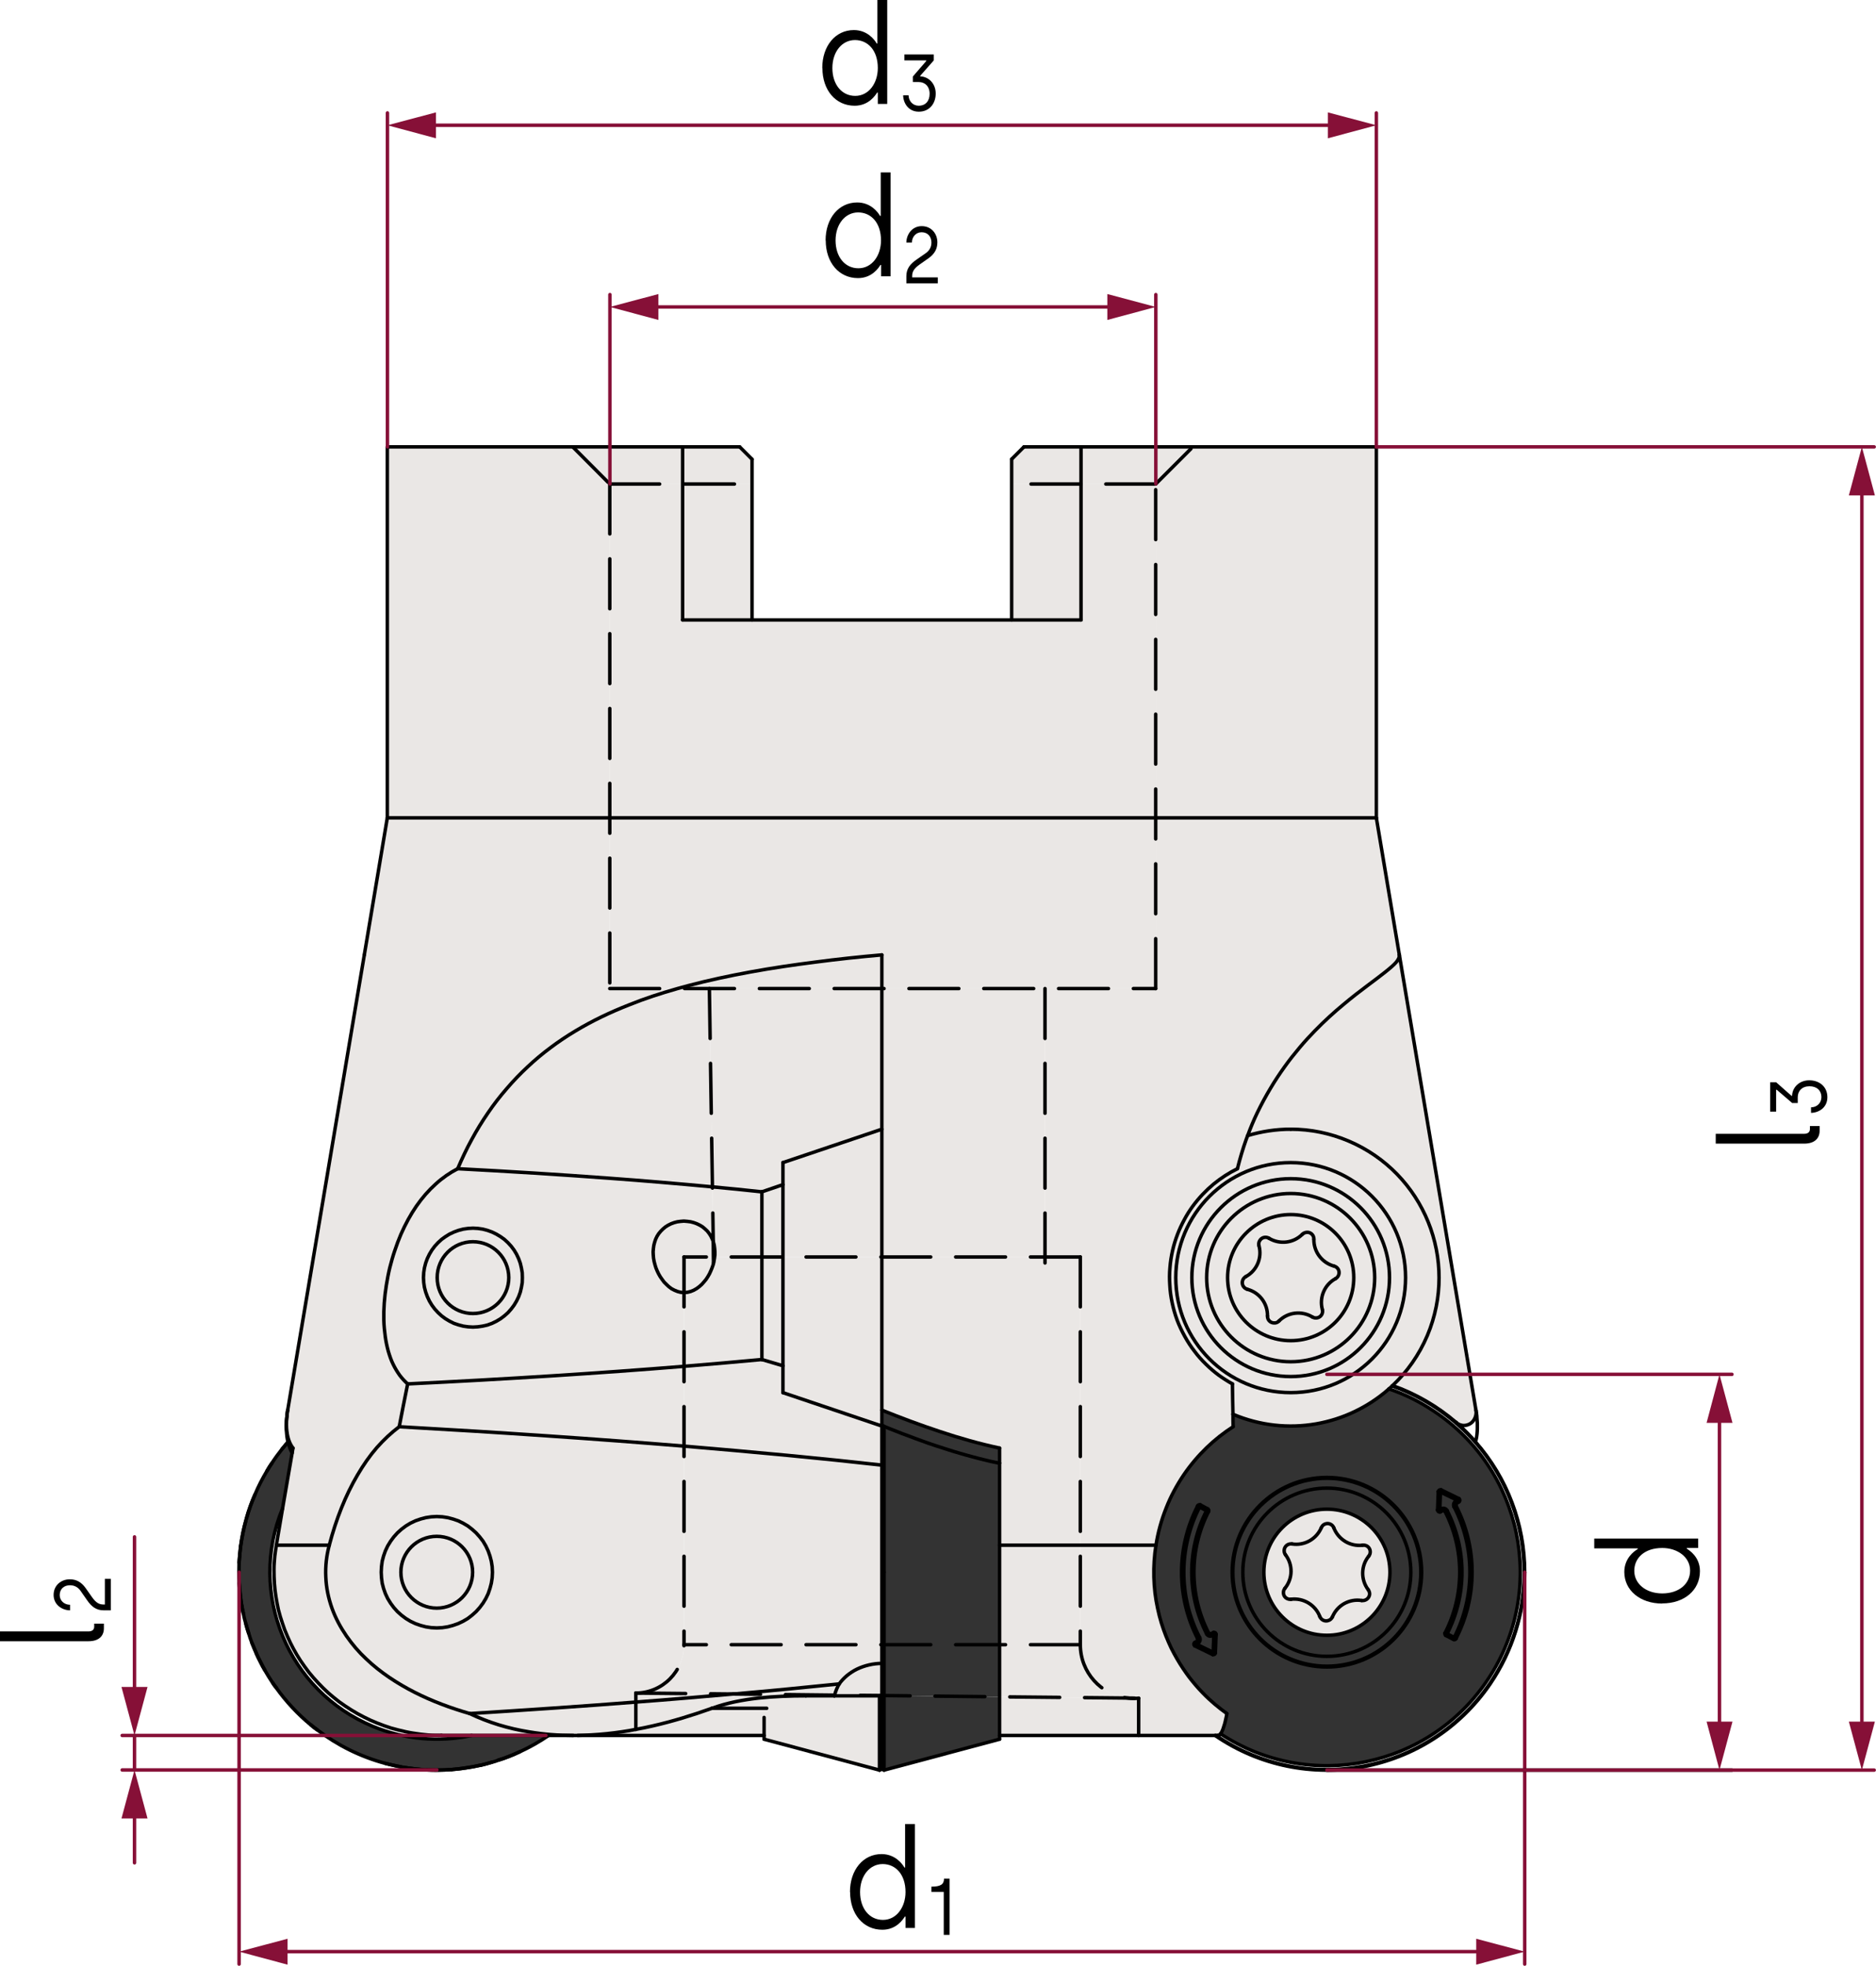 <?xml version="1.0" encoding="UTF-8"?><svg xmlns="http://www.w3.org/2000/svg" viewBox="0 0 135.43 141.86"><defs><style>.cls-1{fill:#eae7e5;}.cls-2{stroke:#861037;}.cls-2,.cls-3,.cls-4{fill:none;stroke-linecap:round;stroke-linejoin:round;stroke-width:.25px;}.cls-3{stroke-dasharray:3.6 1.8;}.cls-3,.cls-4{stroke:#000;}.cls-5{fill:#ccc;}.cls-6{fill:#861037;}.cls-7{fill:#333;}</style></defs><g id="_0"><g id="ARC"><path class="cls-7" d="M17.26,112.76c.03-.39.06-.79.11-1.18.01-.02.01-.03.01-.05.09-.61.21-1.21.37-1.8.01-.05.02-.1.04-.15.17-.59.37-1.17.62-1.73.24-.59.54-1.16.87-1.71.11-.19.22-.37.34-.54.23-.36.49-.71.75-1.04.14-.17.28-.34.42-.5.01.05.03.09.04.14.03.09.06.19.09.28s.07.18.11.26c.02.04.04.07.06.11l-.69,4c-2.54,6.15.38,13.19,6.53,15.74,2.25.93,4.73,1.16,7.12.65h5.55c-.66.45-1.35.84-2.07,1.17-.51.24-1.03.45-1.56.61-.14.06-.29.1-.44.14-.27.09-.54.16-.81.22-.02,0-.03,0-.05,0-.34.08-.69.14-1.04.19-.34.05-.68.09-1.02.12h-.03c-.32.02-.64.04-.96.04h-.09c-.25,0-.49-.01-.73-.02-.18,0-.36-.02-.53-.04-.21-.01-.42-.04-.63-.07-.19-.02-.38-.05-.56-.08-.05-.01-.09-.02-.14-.03-.18-.03-.36-.07-.54-.11-.2-.04-.39-.09-.59-.14-1.79-.48-3.44-1.31-4.88-2.4-.17-.11-.33-.24-.48-.37-.95-.78-1.79-1.69-2.5-2.68-.1-.12-.18-.24-.26-.36-.2-.3-.39-.61-.57-.92-.11-.19-.21-.38-.31-.58-.11-.21-.22-.44-.32-.66,0-.01,0-.02,0-.03-.07-.16-.14-.33-.21-.49-.03-.06-.05-.13-.08-.19-.09-.23-.17-.47-.24-.71-.07-.22-.14-.45-.2-.67-.08-.26-.14-.52-.19-.78-.05-.24-.09-.49-.14-.73,0-.01,0-.03-.01-.05-.06-.46-.11-.92-.14-1.38-.01-.26-.02-.52-.02-.79,0-.23.01-.47.01-.7Z"/><path class="cls-7" d="M19.69,121.44c.08.12.16.24.26.36-.1-.12-.18-.24-.26-.36Z"/><path class="cls-1" d="M33.91,123.66c4.16-.26,8.17-.53,11.99-.83v1.97c-.32.07-.65.12-.98.17-.74.11-1.49.19-2.24.23-.33.02-.65.03-.97.04h-.33c-1.07,0-2.13-.08-3.19-.26-.75-.12-1.48-.29-2.2-.51-.71-.22-1.41-.49-2.08-.81Z"/><polygon class="cls-1" points="99.36 32.25 99.36 59.02 83.43 59.02 83.43 34.93 86.11 32.25 99.36 32.25"/><path class="cls-1" d="M28.82,102.96c7.34.41,14.23.88,20.56,1.4v14.33c0,1.93-1.56,3.49-3.48,3.49v.65c-3.82.3-7.83.57-11.99.83-1.38-.4-2.71-.89-3.97-1.53-.63-.32-1.25-.68-1.84-1.08s-1.15-.84-1.67-1.34c-.26-.24-.51-.5-.75-.78s-.46-.57-.67-.87c-.42-.61-.78-1.27-1.04-1.99-.26-.73-.42-1.48-.45-2.26-.04-.79.05-1.55.25-2.3.25-.95.54-1.84.88-2.69s.73-1.65,1.16-2.38c.42-.72.88-1.38,1.39-1.97.51-.58,1.05-1.08,1.62-1.51ZM35.55,113.46l-.02-.4-.06-.39-.1-.38-.13-.37-.17-.36-.2-.34-.24-.31-.26-.29-.29-.26-.31-.24-.34-.2-.35-.17-.38-.13-.38-.1-.39-.06-.4-.02-.39.02-.4.06-.38.1-.37.13-.36.17-.33.2-.32.24-.29.26-.26.29-.23.31-.21.34-.17.36-.13.37-.1.38-.05.39-.02.4.02.39.05.4.1.38.13.37.17.36.21.34.23.31.26.29.29.26.32.24.33.2.36.17.37.13.38.1.39.06.4.02.4-.02.39-.06.38-.1.37-.13.36-.17.34-.2.31-.24.29-.26.26-.29.24-.32.2-.33.17-.35.13-.38.1-.38.06-.39.02-.4Z"/><polygon class="cls-1" points="44.02 34.93 44.02 59.02 27.96 59.02 27.96 32.25 41.35 32.25 44.02 34.93"/><path class="cls-7" d="M86.46,108.67c-1.55,3.01-1.55,6.58,0,9.59.04.07.01.15-.06.19l-.14.08c-.07.03-.1.12-.06.19.02.03.04.05.06.06l1.28.62c.07.03.15,0,.19-.07,0-.02,0-.04,0-.06l.05-1.32c.01-.08-.05-.14-.13-.15-.03,0-.05,0-.08.02l-.14.08c-.07.03-.16.01-.19-.06-1.41-2.75-1.41-6.01,0-8.76.04-.07.01-.15-.06-.19l-.53-.29c-.07-.03-.16-.01-.2.06h0ZM84.19,108.82c.33-.85.77-1.65,1.26-2.38.49-.72,1.05-1.38,1.66-1.97.6-.58,1.24-1.08,1.91-1.51-.01-.3-.01-.6-.01-.9,3.92,1.66,8.27.81,11.26-1.83,1.13.38,2.2.91,3.19,1.57,6.45,4.24,8.23,12.9,3.99,19.34-4.24,6.44-12.9,8.22-19.34,3.98h0c.05-.06.09-.13.13-.23.03-.06.06-.13.08-.21.03-.09.06-.18.09-.28s.05-.21.08-.34c.03-.12.06-.26.08-.4-.56-.4-1.17-.89-1.78-1.53-.31-.32-.62-.68-.93-1.08-.3-.4-.6-.84-.89-1.34-.14-.24-.28-.5-.42-.78-.13-.28-.26-.57-.38-.87-.24-.61-.45-1.27-.6-1.99-.16-.73-.25-1.48-.27-2.26-.02-.79.03-1.55.15-2.3.15-.95.4-1.84.74-2.69ZM103.99,109.1l.14-.08c.07-.03.16-.01.19.06,1.41,2.75,1.41,6.01,0,8.76-.03.07-.01.15.06.19h.01l.53.28s0,0,.01,0c.07.04.14.02.18-.05h0c1.55-3.02,1.55-6.59,0-9.6-.04-.07-.01-.15.06-.19l.14-.08c.07-.03.1-.12.06-.19,0-.02-.03-.05-.06-.06l-1.27-.62c-.07-.03-.16,0-.19.07-.01.02-.02.04-.02.05l-.05,1.33c0,.08.06.14.14.15.02,0,.05-.01.07-.02ZM88.95,113.46c0,3.78,3.06,6.84,6.84,6.84s6.84-3.06,6.84-6.84-3.07-6.84-6.84-6.84-6.84,3.06-6.84,6.84Z"/><path class="cls-1" d="M93.18,83.9c-4.59,0-8.3,3.72-8.3,8.3s3.71,8.3,8.3,8.3,8.29-3.71,8.29-8.3-3.71-8.3-8.29-8.3ZM90.07,81.95c1-.3,2.05-.46,3.11-.46,1.43,0,2.85.29,4.17.85,5.45,2.31,7.99,8.59,5.69,14.04-.6,1.41-1.46,2.62-2.51,3.61l-.03.03c-.08.07-.15.14-.23.21-2.99,2.64-7.34,3.49-11.26,1.83-.02-.73-.03-1.46-.04-2.19-.34-.19-.67-.4-.99-.63-.32-.24-.63-.5-.92-.79-.3-.29-.58-.6-.83-.94-.26-.33-.49-.69-.7-1.07s-.4-.77-.55-1.17c-.15-.41-.27-.82-.36-1.25-.09-.42-.15-.85-.17-1.28-.03-.42-.03-.84.01-1.26.03-.42.1-.84.19-1.24s.21-.78.35-1.15.31-.73.5-1.08c.18-.34.39-.67.61-.97.45-.61.96-1.14,1.5-1.59.55-.45,1.13-.82,1.72-1.11.18-.72.39-1.43.63-2.1.04-.1.07-.2.11-.29Z"/><polygon class="cls-1" points="44.02 59.02 44.02 34.93 49.28 34.93 49.28 44.74 54.29 44.74 73.03 44.74 78.04 44.74 78.04 34.93 83.43 34.93 83.43 59.02 44.02 59.02"/><path class="cls-1" d="M106.55,101.76c.03.18.01.37-.06.54-.07.18-.19.33-.34.43-.16.1-.34.15-.53.14-.18-.02-.36-.09-.5-.22-1.35-1.16-2.91-2.07-4.59-2.66,1.05-.99,1.91-2.2,2.51-3.61,2.3-5.45-.24-11.73-5.69-14.04-1.32-.56-2.74-.85-4.17-.85-1.06,0-2.11.16-3.11.46.21-.57.44-1.12.69-1.64.3-.62.62-1.21.95-1.76.33-.56.68-1.08,1.03-1.57s.72-.95,1.08-1.38.73-.83,1.09-1.2c.72-.74,1.41-1.36,2.05-1.89.64-.54,1.23-.99,1.75-1.38s.95-.71,1.3-.99.62-.51.79-.71c.17-.21.24-.38.22-.52l5.53,32.85Z"/><path class="cls-7" d="M104.97,108.74c1.52,2.95,1.52,6.46.01,9.43l-.51-.27c1.43-2.79,1.43-6.1,0-8.89-.08-.15-.26-.21-.41-.13h-.01l-.11.06.05-1.26,1.22.59-.12.06c-.14.08-.2.26-.12.41Z"/><path class="cls-5" d="M95.79,106.62c3.77,0,6.84,3.06,6.84,6.84s-3.07,6.84-6.84,6.84-6.84-3.06-6.84-6.84,3.06-6.84,6.84-6.84ZM102.57,113.46c0-3.75-3.04-6.78-6.78-6.78s-6.79,3.03-6.79,6.78,3.04,6.78,6.79,6.78,6.78-3.03,6.78-6.78Z"/><path class="cls-1" d="M89.01,102.06c0,.3,0,.6.01.9-.67.43-1.31.93-1.91,1.51-.61.59-1.17,1.25-1.66,1.97-.49.73-.93,1.53-1.26,2.38-.34.85-.59,1.74-.74,2.69h-5.46v-20.8h-2.55v-19.37h7.99v-12.32h15.93l1.66,9.89c.02.14-.05.31-.22.52-.17.2-.44.43-.79.71s-.78.6-1.3.99-1.11.84-1.75,1.38c-.64.53-1.33,1.15-2.05,1.89-.36.37-.73.77-1.09,1.2s-.73.89-1.08,1.38-.7,1.01-1.03,1.57c-.33.55-.65,1.14-.95,1.76-.25.52-.48,1.07-.69,1.64-.04.09-.07.19-.11.29-.24.67-.45,1.38-.63,2.1-.59.29-1.17.66-1.72,1.11-.54.45-1.05.98-1.5,1.59-.22.3-.43.63-.61.97-.19.35-.36.71-.5,1.08s-.26.75-.35,1.15-.16.82-.19,1.24c-.04.42-.04.84-.01,1.26.02.43.08.86.17,1.28.09.43.21.84.36,1.25.15.4.34.79.55,1.17s.44.74.7,1.07c.25.34.53.65.83.94.29.29.6.55.92.79.32.23.65.44.99.63.01.73.02,1.46.04,2.19Z"/><path class="cls-7" d="M95.79,106.68c3.74,0,6.78,3.03,6.78,6.78s-3.04,6.78-6.78,6.78-6.79-3.03-6.79-6.78,3.04-6.78,6.79-6.78ZM101.85,113.46c0-3.35-2.71-6.07-6.06-6.07s-6.07,2.72-6.07,6.07,2.71,6.07,6.07,6.07,6.06-2.72,6.06-6.07Z"/><path class="cls-7" d="M95.79,107.39c3.35,0,6.06,2.72,6.06,6.07s-2.71,6.07-6.06,6.07-6.07-2.72-6.07-6.07,2.71-6.07,6.07-6.07ZM100.34,113.46c0-2.51-2.04-4.55-4.55-4.55s-4.55,2.04-4.55,4.55,2.03,4.55,4.55,4.55,4.55-2.04,4.55-4.55Z"/><path class="cls-1" d="M93.18,83.9c4.58,0,8.29,3.72,8.29,8.3s-3.71,8.3-8.29,8.3-8.3-3.71-8.3-8.3,3.71-8.3,8.3-8.3ZM100.31,92.2c0-3.94-3.19-7.14-7.13-7.14s-7.14,3.2-7.14,7.14,3.19,7.14,7.14,7.14,7.13-3.2,7.13-7.14Z"/><path class="cls-1" d="M95.79,108.91c2.51,0,4.55,2.04,4.55,4.55s-2.04,4.55-4.55,4.55-4.55-2.04-4.55-4.55,2.03-4.55,4.55-4.55ZM98.81,112.3c.17-.21.14-.52-.07-.69-.1-.08-.24-.12-.37-.1-.9.11-1.75-.41-2.08-1.25-.09-.25-.38-.38-.63-.28-.12.04-.22.14-.27.26-.36.84-1.23,1.32-2.12,1.18-.27-.04-.52.14-.56.41-.02.13.01.26.09.37.55.72.53,1.72-.04,2.42-.17.21-.14.52.07.69.11.08.24.12.37.1.9-.11,1.76.41,2.08,1.25.1.25.38.38.63.28.13-.04.22-.14.28-.26.35-.84,1.22-1.32,2.11-1.18.27.04.52-.14.57-.41.02-.13-.02-.26-.1-.37-.54-.72-.53-1.72.04-2.42Z"/><path class="cls-1" d="M98.74,111.61c.21.17.24.48.07.69-.57.7-.58,1.7-.04,2.42.08.11.12.24.1.37-.05.27-.3.45-.57.41-.89-.14-1.76.34-2.11,1.18-.06.12-.15.22-.28.26-.25.1-.53-.03-.63-.28-.32-.84-1.18-1.36-2.08-1.25-.13.02-.26-.02-.37-.1-.21-.17-.24-.48-.07-.69.57-.7.59-1.7.04-2.42-.08-.11-.11-.24-.09-.37.04-.27.29-.45.56-.41.89.14,1.76-.34,2.12-1.18.05-.12.15-.22.27-.26.25-.1.54.03.63.28.33.84,1.18,1.36,2.08,1.25.13-.02.27.02.37.1Z"/><path class="cls-1" d="M93.18,85.06c3.94,0,7.13,3.2,7.13,7.14s-3.19,7.14-7.13,7.14-7.14-3.2-7.14-7.14,3.19-7.14,7.14-7.14ZM99.24,92.2c0-3.35-2.71-6.07-6.06-6.07s-6.07,2.72-6.07,6.07,2.71,6.07,6.07,6.07,6.06-2.72,6.06-6.07Z"/><path class="cls-1" d="M93.18,86.13c3.35,0,6.06,2.72,6.06,6.07s-2.71,6.07-6.06,6.07-6.07-2.72-6.07-6.07,2.71-6.07,6.07-6.07ZM97.73,92.2c0-2.51-2.04-4.55-4.55-4.55s-4.56,2.04-4.56,4.55,2.04,4.55,4.56,4.55,4.55-2.03,4.55-4.55Z"/><path class="cls-1" d="M93.18,87.65c2.51,0,4.55,2.04,4.55,4.55s-2.04,4.55-4.55,4.55-4.56-2.03-4.56-4.55,2.04-4.55,4.56-4.55ZM96.42,92.27c.23-.13.32-.43.19-.67-.06-.11-.17-.2-.3-.23-.88-.24-1.48-1.04-1.46-1.94.01-.27-.2-.5-.47-.5-.14,0-.27.05-.36.14-.64.64-1.63.76-2.41.29-.23-.14-.53-.07-.67.17-.07.11-.09.25-.05.38.23.87-.16,1.79-.96,2.22-.23.13-.32.43-.19.67.07.12.17.2.3.24.88.23,1.48,1.03,1.46,1.93-.01.27.2.5.48.5.13.01.26-.04.35-.14.64-.64,1.63-.76,2.41-.29.23.14.53.07.67-.16.07-.12.09-.25.05-.38-.23-.88.16-1.8.96-2.23Z"/><path class="cls-1" d="M96.61,91.6c.13.24.04.54-.19.67-.8.43-1.19,1.35-.96,2.23.04.13.02.26-.05.38-.14.23-.44.3-.67.16-.78-.47-1.77-.35-2.41.29-.09.1-.22.15-.35.14-.28,0-.49-.23-.48-.5.02-.9-.58-1.7-1.46-1.93-.13-.04-.23-.12-.3-.24-.13-.24-.04-.54.19-.67.8-.43,1.19-1.35.96-2.22-.04-.13-.02-.27.05-.38.14-.24.44-.31.67-.17.78.47,1.77.35,2.41-.29.09-.09.22-.14.36-.14.27,0,.48.23.47.5-.02.9.58,1.7,1.46,1.94.13.03.24.12.3.23Z"/><path class="cls-1" d="M88.57,123.66c-.02.14-.05.28-.08.4-.03.13-.05.24-.08.34s-.06.19-.09.28c-.02.08-.05.15-.08.21-.04.1-.08.17-.13.22h0c-.05.07-.08.1-.12.11-.03.01-.05.01-.08.01h0s-.13.01-.13.01h-5.58v-2.69h-.79c-1.93-.23-3.42-1.87-3.42-3.86v-7.18h5.46c-.12.75-.17,1.51-.15,2.3.02.78.11,1.53.27,2.26.15.72.36,1.38.6,1.99.12.3.25.59.38.87.14.28.28.54.42.78.29.5.59.94.89,1.34.31.4.62.76.93,1.08.61.64,1.22,1.13,1.78,1.53Z"/><path class="cls-7" d="M87.63,117.98l-.05,1.26-1.21-.59.11-.06c.14-.08.2-.26.13-.41-1.53-2.95-1.53-6.46-.01-9.42l.5.26c-1.43,2.79-1.42,6.1.01,8.89.07.15.25.21.4.13h.01l.11-.06Z"/><path class="cls-5" d="M87.23,109.07s0,.01.02.01c-1.41,2.75-1.41,6.01,0,8.76l-.14.07c-1.43-2.79-1.44-6.1-.01-8.89.02.01.03.02.05.02,0,0,0,0,0,.01.01,0,.03,0,.04,0,.01.01.02.01.03.01Z"/><polygon class="cls-1" points="86.11 32.25 83.43 34.93 78.04 34.93 78.04 32.25 86.11 32.25"/><path class="cls-1" d="M83.43,59.02v12.32h-19.77v-2.43c-1.61.14-3.21.31-4.8.52-1.58.2-3.14.43-4.67.71s-3.04.6-4.51.99c-.26.07-.52.14-.77.21h-4.89v-12.32h39.41Z"/><path class="cls-1" d="M82.2,122.55v2.69h-10.04v-2.79l9.25.09c.15.02.3.03.45.03.11,0,.22-.01.34-.02Z"/><path class="cls-1" d="M81.41,122.54l-9.25-.09v-3.76h5.83c0,1.99,1.49,3.63,3.42,3.85Z"/><rect class="cls-1" x="73.03" y="34.93" width="5.01" height="9.81"/><polygon class="cls-1" points="78.04 32.25 78.04 34.93 73.03 34.93 73.03 33.14 73.92 32.25 78.04 32.25"/><rect class="cls-1" x="72.16" y="111.51" width="5.83" height="7.18"/><path class="cls-1" d="M75.44,90.71h2.55v20.8h-5.83v-5.92h0v-1.09c-1.45-.31-2.89-.72-4.3-1.19-1.42-.47-2.82-.99-4.2-1.55v-11.05h11.78Z"/><polygon class="cls-1" points="75.44 71.34 75.44 90.71 63.66 90.71 63.66 81.49 63.66 71.34 75.44 71.34"/><polygon class="cls-7" points="72.16 125.24 72.16 125.51 63.82 127.74 63.82 122.36 72.16 122.45 72.16 125.24"/><polygon class="cls-7" points="72.16 118.69 72.16 122.45 63.82 122.36 63.82 118.69 72.16 118.69"/><path class="cls-7" d="M72.16,111.51v7.18h-8.34v-15.76c.26.11.52.22.79.32.34.14.68.27,1.02.39.3.12.59.22.89.33.32.12.64.23.97.34l.93.3c.31.1.61.19.92.28.3.09.6.17.9.25.28.08.57.15.86.22s.57.14.85.19c.07.02.14.03.2.04h0v5.92Z"/><path class="cls-7" d="M63.76,102.91s-.07-.03-.1-.04v-1.11c1.38.56,2.78,1.08,4.2,1.55,1.41.47,2.85.88,4.3,1.19v1.08h0s0,.01,0,.01c-.06-.01-.13-.02-.2-.04-.28-.05-.56-.12-.85-.19s-.58-.14-.86-.22c-.3-.08-.6-.16-.9-.25-.31-.09-.61-.18-.92-.28l-.93-.3c-.33-.11-.65-.22-.97-.34-.3-.11-.59-.21-.89-.33-.34-.12-.68-.25-1.02-.39-.27-.1-.53-.21-.79-.32-.02,0-.04-.01-.06-.02Z"/><polygon class="cls-5" points="63.76 118.69 63.76 122.36 63.66 122.36 63.66 120.04 63.66 118.69 63.76 118.69"/><path class="cls-1" d="M63.66,102.91l-7.14-2.41v-9.79h7.14v12.16s.07.03.1.04v15.78h-.1v-15.78Z"/><path class="cls-1" d="M63.66,120.04v2.32l-3.41-.03c.07-.28.19-.56.33-.81.15-.21.34-.41.55-.59.22-.18.47-.35.74-.48s.56-.23.86-.3.61-.11.93-.11Z"/><path class="cls-1" d="M63.66,118.69v1.35c-.32,0-.63.04-.93.11s-.59.17-.86.3-.52.3-.74.48c-.21.18-.4.38-.55.59-2.44.25-4.99.5-7.64.73h-.03l-7.01-.07c1.92,0,3.48-1.56,3.48-3.49h14.28Z"/><path class="cls-1" d="M63.66,105.73v12.96h-14.28v-14.33c5.13.43,9.91.88,14.28,1.37Z"/><path class="cls-1" d="M63.66,102.91v2.82c-4.37-.49-9.15-.94-14.28-1.37v-5.76c1.94-.16,3.82-.32,5.62-.49l1.52.45v1.94l7.14,2.41Z"/><polygon class="cls-1" points="63.66 81.49 63.66 90.71 56.52 90.71 56.52 85.49 56.52 83.9 63.66 81.49"/><path class="cls-1" d="M63.66,71.34v10.15l-7.14,2.41v1.59l-1.52.52c-1.19-.13-2.38-.25-3.57-.36l-.22-14.31h12.45Z"/><path class="cls-1" d="M63.66,68.91v2.43h-14.75c.25-.07.51-.14.77-.21,1.47-.39,2.98-.71,4.51-.99s3.09-.51,4.67-.71c1.59-.21,3.19-.38,4.8-.52Z"/><path class="cls-1" d="M45.9,124.8c.41-.07.82-.16,1.22-.25,1.45-.33,2.87-.77,4.27-1.27h.01c1.09-.4,2.23-.61,3.37-.74,1.13-.12,2.27-.16,3.4-.16h5.32v5.36l-8.33-2.23v-.27h-13.45c.32-.01.64-.02.97-.04.75-.04,1.5-.12,2.24-.23.33-.05.66-.1.98-.17Z"/><path class="cls-1" d="M60.58,121.52c-.14.25-.26.53-.33.81l-7.31-.08c2.65-.23,5.2-.48,7.64-.73Z"/><path class="cls-1" d="M60.25,122.33s-.02.03-.02.05h-2.06c-1.13,0-2.27.04-3.4.16-1.14.13-2.28.34-3.37.74h-.01c-1.4.5-2.82.94-4.27,1.27-.4.09-.81.18-1.22.25v-1.97c2.41-.18,4.74-.38,7.01-.58h.03l7.31.08Z"/><polygon class="cls-1" points="56.52 90.71 56.52 98.56 55 98.11 55 90.71 56.52 90.71"/><polygon class="cls-1" points="56.52 85.49 56.52 90.71 55 90.71 55 86.01 56.52 85.49"/><path class="cls-1" d="M55,90.71v7.4c-1.8.17-3.68.33-5.62.49v-5.32l.24-.02.24-.06.22-.09.21-.12.19-.14.18-.16.16-.18.15-.18.13-.2.12-.21.1-.22.09-.22.08-.23.02-.09.03-.14.04-.23v-.08h3.42Z"/><path class="cls-1" d="M55,86.01v4.7h-3.41l.02-.16v-.23l-.02-.23-.03-.23-.06-.23v-.04s-.07-3.94-.07-3.94c1.19.11,2.38.23,3.57.36Z"/><rect class="cls-1" x="49.28" y="34.93" width="5.01" height="9.81"/><polygon class="cls-1" points="54.29 33.14 54.29 34.93 49.28 34.93 49.28 32.25 53.4 32.25 54.29 33.14"/><path class="cls-1" d="M45.9,122.18l7.01.07c-2.27.2-4.6.4-7.01.58v-.65Z"/><polygon class="cls-1" points="51.5 90.71 51.51 91.16 51.49 91.25 51.41 91.48 51.32 91.7 51.22 91.92 51.1 92.13 50.97 92.33 50.82 92.51 50.66 92.69 50.48 92.85 50.29 92.99 50.08 93.11 49.86 93.2 49.62 93.26 49.38 93.28 49.38 90.71 51.5 90.71"/><polygon class="cls-1" points="51.49 89.59 51.5 90.71 49.38 90.71 49.38 93.28 49.14 93.26 48.91 93.2 48.69 93.11 48.48 93 48.28 92.85 48.11 92.69 47.94 92.52 47.8 92.33 47.66 92.13 47.54 91.92 47.44 91.71 47.35 91.49 47.28 91.26 47.22 91.03 47.18 90.8 47.16 90.56 47.15 90.33 47.17 90.1 47.2 89.87 47.26 89.64 47.33 89.43 47.43 89.22 47.55 89.03 47.7 88.85 47.86 88.69 48.04 88.54 48.23 88.42 48.45 88.31 48.67 88.23 48.9 88.17 49.13 88.14 49.37 88.12 49.61 88.14 49.85 88.17 50.08 88.23 50.3 88.31 50.51 88.41 50.71 88.53 50.89 88.68 51.06 88.84 51.2 89.02 51.32 89.21 51.42 89.42 51.49 89.59"/><path class="cls-1" d="M51.43,85.65l.06,3.94-.07-.17-.1-.21-.12-.19-.14-.18-.17-.16-.18-.15-.2-.12-.21-.1-.22-.08-.23-.06-.24-.03-.24-.02-.24.02-.23.03-.23.06-.22.08-.22.11-.19.12-.18.15-.16.16-.15.18-.12.19-.1.21-.07.21-.06.23-.03.23-.02.23v.23s.03.24.03.24l.04.23.06.23.07.23.09.22.1.21.12.21.14.2.14.19.17.17.17.16.2.15.21.11.22.09.23.06.24.02v5.32c-6.02.49-12.72.92-19.95,1.27-.21-.19-.4-.39-.58-.63-.17-.24-.33-.5-.47-.79-.14-.28-.25-.6-.35-.94-.09-.33-.17-.69-.22-1.07-.05-.37-.09-.76-.1-1.17s0-.83.03-1.25.08-.84.15-1.27.15-.86.25-1.27c.11-.42.22-.83.36-1.23.13-.4.28-.79.44-1.17.33-.75.7-1.43,1.12-2.04.43-.62.89-1.14,1.39-1.59.49-.45,1.03-.82,1.59-1.11,3.67.19,7.33.42,10.99.69,2.47.18,4.94.39,7.4.62ZM37.71,92.2v-.35s-.07-.35-.07-.35l-.08-.34-.12-.33-.15-.32-.18-.3-.21-.28-.23-.25-.26-.24-.28-.2-.3-.18-.31-.15-.33-.12-.34-.09-.35-.05-.35-.02-.36.02-.35.05-.34.09-.33.12-.32.15-.29.18-.28.2-.26.24-.23.25-.21.28-.18.3-.15.31-.12.33-.09.35-.05.34-.02.36.02.35.05.35.09.34.12.33.15.32.18.3.21.28.23.25.26.24.27.2.3.18.32.16.33.11.34.09.35.05.35.02.35-.02.35-.05.35-.08.33-.12.31-.15.3-.18.28-.21.26-.23.23-.26.21-.28.18-.3.15-.31.12-.33.08-.34.06-.35v-.36Z"/><path class="cls-1" d="M51.21,71.34l.22,14.31c-2.46-.23-4.93-.44-7.4-.62-3.66-.27-7.32-.5-10.99-.69.31-.72.64-1.43,1.01-2.1.36-.67.76-1.32,1.18-1.93.42-.62.88-1.21,1.36-1.76.48-.56.98-1.08,1.51-1.57.52-.49,1.07-.95,1.65-1.38.57-.43,1.17-.83,1.79-1.2,1.23-.74,2.53-1.36,3.89-1.89,1.11-.45,2.28-.83,3.48-1.17h2.3Z"/><path class="cls-1" d="M49.38,98.6v5.76c-6.33-.52-13.22-.99-20.56-1.4.2-1.03.4-2.06.61-3.09,7.23-.35,13.93-.78,19.95-1.27Z"/><polygon class="cls-1" points="49.28 32.25 49.28 34.93 44.02 34.93 41.35 32.25 49.28 32.25"/><path class="cls-1" d="M44.02,71.34h4.89c-1.2.34-2.37.72-3.48,1.17-1.36.53-2.66,1.15-3.89,1.89-.62.37-1.22.77-1.79,1.2-.58.43-1.13.89-1.65,1.38-.53.49-1.03,1.01-1.51,1.57-.48.55-.94,1.14-1.36,1.76-.42.61-.82,1.26-1.18,1.93-.37.67-.7,1.38-1.01,2.1-.56.29-1.1.66-1.59,1.11-.5.45-.96.97-1.39,1.59-.42.61-.79,1.29-1.12,2.04-.16.38-.31.77-.44,1.17-.14.4-.25.81-.36,1.23-.1.41-.18.84-.25,1.27s-.12.85-.15,1.27-.04.84-.03,1.25.05.8.1,1.17c.05.38.13.74.22,1.07.1.34.21.66.35.94.14.29.3.55.47.79.18.24.37.44.58.63-.21,1.03-.41,2.06-.61,3.09-.57.43-1.11.93-1.62,1.51-.51.59-.97,1.25-1.39,1.97-.43.73-.82,1.53-1.16,2.38s-.63,1.74-.88,2.69h-3.82l.45-2.66.69-4,.06-.35c-.24-.31-.38-.72-.44-1.19-.04-.31-.04-.65-.01-1,0-.02,0-.05.01-.07.01-.14.03-.29.05-.44.01-.01.01-.03.01-.04l5.53-32.85,1.66-9.89h16.06v12.32Z"/><path class="cls-1" d="M31.86,125.23h-.44c-.36,0-.71-.04-1.06-.08-.37-.05-.73-.1-1.08-.18-.36-.08-.72-.17-1.07-.27-.33-.11-.65-.22-.97-.35-.33-.13-.64-.27-.95-.43-.32-.16-.63-.33-.93-.52-.31-.19-.6-.39-.89-.6-.27-.21-.53-.42-.78-.64-.25-.23-.49-.46-.72-.71-.24-.25-.46-.51-.68-.78-.21-.28-.42-.56-.61-.85-.18-.27-.34-.55-.5-.84s-.3-.59-.43-.89c-.14-.31-.26-.62-.36-.94-.11-.32-.21-.65-.29-.97-.07-.32-.13-.64-.18-.95-.05-.32-.09-.64-.11-.97s-.03-.66-.03-.99c0-.34.03-.67.06-1,.03-.25.07-.51.11-.76h3.82c-.2.75-.29,1.51-.25,2.3.03.78.19,1.53.45,2.26.26.72.62,1.38,1.04,1.99.21.3.43.59.67.87s.49.54.75.78c.52.5,1.08.94,1.67,1.34s1.21.76,1.84,1.08c1.26.64,2.59,1.13,3.97,1.53.67.32,1.37.59,2.08.81.72.22,1.45.39,2.2.51,1.06.18,2.12.26,3.19.26h-9.52Z"/><path class="cls-1" d="M37.7,91.85v.35s0,.36,0,.36l-.06.35-.08.34-.12.33-.15.31-.18.3-.21.28-.23.26-.26.23-.28.21-.3.18-.31.15-.33.12-.35.08-.35.05-.35.02-.35-.02-.35-.05-.34-.09-.33-.11-.32-.16-.3-.18-.27-.2-.26-.24-.23-.25-.21-.28-.18-.3-.15-.32-.12-.33-.09-.34-.05-.35-.02-.35.02-.36.05-.34.09-.35.12-.33.15-.31.18-.3.21-.28.23-.25.26-.24.28-.2.29-.18.32-.15.33-.12.34-.09.35-.05.36-.02.35.02.35.05.34.09.33.12.31.15.3.18.28.2.26.24.23.25.21.28.18.3.15.32.12.33.08.34.06.35ZM36.73,92.2c0-1.43-1.16-2.59-2.59-2.59s-2.58,1.16-2.58,2.59,1.15,2.59,2.58,2.59,2.59-1.16,2.59-2.59Z"/><path class="cls-1" d="M34.14,89.61c1.43,0,2.59,1.16,2.59,2.59s-1.16,2.59-2.59,2.59-2.58-1.16-2.58-2.59,1.15-2.59,2.58-2.59Z"/><path class="cls-1" d="M35.53,113.06l.02.4-.02.4-.06.39-.1.38-.13.38-.17.35-.2.33-.24.32-.26.29-.29.26-.31.24-.34.2-.36.17-.37.13-.38.1-.39.06-.4.02-.4-.02-.39-.06-.38-.1-.37-.13-.36-.17-.33-.2-.32-.24-.29-.26-.26-.29-.23-.31-.21-.34-.17-.36-.13-.37-.1-.38-.05-.4-.02-.39.02-.4.05-.39.1-.38.13-.37.17-.36.21-.34.23-.31.26-.29.29-.26.32-.24.33-.2.36-.17.37-.13.38-.1.4-.06.39-.02.4.02.39.06.38.1.38.13.35.17.34.2.31.24.29.26.26.29.24.31.2.34.17.36.13.37.1.38.06.39ZM34.12,113.46c0-1.43-1.16-2.59-2.59-2.59s-2.59,1.16-2.59,2.59,1.16,2.59,2.59,2.59,2.59-1.16,2.59-2.59Z"/><circle class="cls-1" cx="31.53" cy="113.46" r="2.59"/><polyline class="cls-4" points="72.16 125.24 82.2 125.24 87.72 125.24 87.78 125.24 87.91 125.24 87.92 125.24"/><line class="cls-4" x1="101.02" y1="68.91" x2="99.36" y2="59.02"/><line class="cls-4" x1="27.96" y1="59.02" x2="26.3" y2="68.91"/><path class="cls-4" d="M63.66,102.87s.07.03.1.04c.02.01.04.02.06.02.26.11.52.22.79.32.34.14.68.27,1.02.39.3.12.59.22.89.33.32.12.64.23.97.34l.93.3c.31.1.61.19.92.28.3.09.6.17.9.25.28.08.57.15.86.22s.57.14.85.19c.07.02.14.03.2.04"/><line class="cls-4" x1="27.96" y1="32.25" x2="27.96" y2="59.02"/><line class="cls-4" x1="99.36" y1="59.02" x2="99.36" y2="32.25"/><polyline class="cls-4" points="31.86 125.24 34.05 125.24 39.6 125.24 41.38 125.24"/><path class="cls-4" d="M20.7,102.31c-.02.15-.03.29-.03.43-.01.14,0,.29,0,.43.01.12.02.23.03.35.01.13.03.25.05.37.02.05.03.11.04.17.01.05.03.09.04.14.03.09.06.19.09.28s.07.18.11.26c.02.04.04.07.06.11"/><path class="cls-4" d="M20.76,101.8s0,.03-.01.05c-.02.13-.03.26-.04.39"/><path class="cls-4" d="M106.52,104.07h0c.02-.1.04-.18.06-.27.02-.11.04-.22.05-.34s.02-.24.02-.36v-.39c-.01-.13-.02-.27-.03-.41,0-.15-.03-.29-.05-.44-.01-.02-.01-.04-.01-.06"/><line class="cls-4" x1="41.71" y1="125.24" x2="55.16" y2="125.24"/><line class="cls-4" x1="63.66" y1="81.49" x2="56.52" y2="83.9"/><line class="cls-4" x1="56.52" y1="100.5" x2="63.66" y2="102.91"/><path class="cls-4" d="M110.07,113.46c0-3.48-1.27-6.81-3.55-9.4-.36-.42-.75-.82-1.17-1.2"/><path class="cls-4" d="M87.72,125.24c6.5,4.46,15.39,2.8,19.85-3.71,1.62-2.38,2.5-5.19,2.5-8.07"/><path class="cls-4" d="M35.97,127.02c.53-.16,1.05-.37,1.56-.61"/><path class="cls-4" d="M34.72,127.38c.27-.06.54-.13.81-.22"/><path class="cls-4" d="M32.61,127.7c.34-.03.68-.07,1.02-.12.35-.05.7-.11,1.04-.19"/><path class="cls-4" d="M31.62,127.74c.32,0,.64-.02.96-.04"/><path class="cls-4" d="M30.8,127.72c.24.01.49.02.73.02"/><path class="cls-4" d="M29.08,127.53c.18.03.37.06.56.08.21.03.42.06.63.07"/><path class="cls-4" d="M27.81,127.25c.2.05.39.1.59.14.18.04.36.08.54.11"/><path class="cls-4" d="M22.45,124.48c.16.13.31.25.48.37"/><path class="cls-4" d="M19.69,121.44c.08.12.16.24.26.36"/><path class="cls-4" d="M18.49,119.28c.1.22.21.45.32.66.1.2.2.39.31.58"/><path class="cls-4" d="M18.19,118.57c.03.06.05.12.08.19.07.16.14.33.21.49"/><path class="cls-4" d="M17.75,117.19c.06.22.13.45.2.67"/><path class="cls-4" d="M17.42,115.68c.05.24.09.49.14.73"/><path class="cls-4" d="M17.27,114.25c.03.46.08.92.14,1.38"/><path class="cls-4" d="M17.37,111.58c-.04.39-.08.79-.11,1.18"/><path class="cls-4" d="M17.75,109.73c-.17.59-.29,1.19-.37,1.8"/><path class="cls-4" d="M18.41,107.85c-.25.56-.46,1.14-.62,1.73"/><path class="cls-4" d="M19.62,105.6c-.12.18-.24.36-.34.54"/><path class="cls-4" d="M20.79,104.06c-.14.16-.28.33-.42.5"/><path class="cls-4" d="M63.49,127.74s.06-.01.07-.04"/><line class="cls-4" x1="55.16" y1="125.51" x2="63.49" y2="127.74"/><line class="cls-4" x1="63.56" y1="127.7" x2="63.66" y2="127.42"/><path class="cls-4" d="M63.76,127.7s.04.04.06.04"/><line class="cls-4" x1="63.82" y1="127.74" x2="72.16" y2="125.51"/><line class="cls-4" x1="63.66" y1="127.42" x2="63.76" y2="127.7"/><path class="cls-4" d="M87.91,125.23s.05,0,.08-.01c.04,0,.07-.04.12-.1h0c.05-.06.09-.13.13-.23.03-.06.06-.13.08-.21.03-.09.06-.18.09-.28s.05-.21.08-.34c.03-.12.06-.26.08-.4"/><path class="cls-4" d="M83.45,111.51c-.12.75-.17,1.51-.15,2.3.02.78.11,1.53.27,2.26.15.72.36,1.38.6,1.99.12.3.25.59.38.87.14.28.28.54.42.78.29.5.59.94.89,1.34.31.4.62.76.93,1.08.61.64,1.22,1.13,1.78,1.53"/><path class="cls-4" d="M89.33,84.34c.18-.72.39-1.43.63-2.1.04-.1.07-.2.11-.29.21-.57.44-1.12.69-1.64.3-.62.62-1.21.95-1.76.33-.56.68-1.08,1.03-1.57s.72-.95,1.08-1.38.73-.83,1.09-1.2c.72-.74,1.41-1.36,2.05-1.89.64-.54,1.23-.99,1.75-1.38s.95-.71,1.3-.99.62-.51.79-.71c.17-.21.24-.38.22-.52"/><path class="cls-4" d="M89.33,84.34c-.59.29-1.17.66-1.72,1.11-.54.45-1.05.98-1.5,1.59-.22.3-.43.63-.61.97-.19.35-.36.71-.5,1.08s-.26.75-.35,1.15-.16.82-.19,1.24c-.04.42-.04.84-.01,1.26.02.43.08.86.17,1.28.09.43.21.84.36,1.25.15.4.34.79.55,1.17s.44.74.7,1.07c.25.34.53.65.83.94.29.29.6.55.92.79.32.23.65.44.99.63"/><path class="cls-4" d="M89.02,102.96c-.01-.3-.01-.6-.01-.9-.02-.73-.03-1.46-.04-2.19"/><path class="cls-4" d="M83.45,111.51c.15-.95.4-1.84.74-2.69.33-.85.77-1.65,1.26-2.38.49-.72,1.05-1.38,1.66-1.97.6-.58,1.24-1.08,1.91-1.51"/><polyline class="cls-4" points="63.66 68.91 63.66 71.34 63.66 81.49 63.66 90.71 63.66 101.76"/><path class="cls-4" d="M33.04,84.34c.31-.72.64-1.43,1.01-2.1.36-.67.76-1.32,1.18-1.93.42-.62.88-1.21,1.36-1.76.48-.56.98-1.08,1.51-1.57.52-.49,1.07-.95,1.65-1.38.57-.43,1.17-.83,1.79-1.2,1.23-.74,2.53-1.36,3.89-1.89,1.11-.45,2.28-.83,3.48-1.17.25-.07.51-.14.77-.21,1.47-.39,2.98-.71,4.51-.99s3.09-.51,4.67-.71c1.59-.21,3.19-.38,4.8-.52"/><path class="cls-4" d="M33.04,84.34c-.56.29-1.1.66-1.59,1.11-.5.45-.96.97-1.39,1.59-.42.61-.79,1.29-1.12,2.04-.16.38-.31.77-.44,1.17-.14.4-.25.81-.36,1.23-.1.41-.18.84-.25,1.27s-.12.85-.15,1.27-.04.84-.03,1.25.05.8.1,1.17c.05.38.13.74.22,1.07.1.34.21.66.35.94.14.29.3.55.47.79.18.24.37.44.58.63"/><path class="cls-4" d="M28.82,102.96c.2-1.03.4-2.06.61-3.09"/><path class="cls-4" d="M23.77,111.51c.25-.95.54-1.84.88-2.69s.73-1.65,1.16-2.38c.42-.72.88-1.38,1.39-1.97.51-.58,1.05-1.08,1.62-1.51"/><polyline class="cls-4" points="19.95 111.51 20.4 108.85 21.09 104.85 21.15 104.5"/><line class="cls-4" x1="26.3" y1="68.91" x2="20.77" y2="101.76"/><line class="cls-4" x1="101.02" y1="68.91" x2="106.55" y2="101.76"/><polyline class="cls-4" points="27.96 59.02 44.02 59.02 83.43 59.02 99.36 59.02"/><line class="cls-4" x1="72.16" y1="105.58" x2="72.16" y2="104.5"/><path class="cls-4" d="M63.66,102.87v-1.11"/><path class="cls-4" d="M55,86.01c-1.19-.13-2.38-.25-3.57-.36-2.46-.23-4.93-.44-7.4-.62-3.66-.27-7.32-.5-10.99-.69"/><line class="cls-4" x1="56.52" y1="85.49" x2="55" y2="86.01"/><polyline class="cls-4" points="27.96 32.25 41.35 32.25 49.28 32.25"/><polyline class="cls-4" points="78.04 44.74 73.03 44.74 54.29 44.74 49.28 44.74"/><polyline class="cls-4" points="78.04 32.25 86.11 32.25 99.36 32.25"/><line class="cls-4" x1="73.92" y1="32.25" x2="78.04" y2="32.25"/><polyline class="cls-4" points="73.03 44.74 73.03 34.93 73.03 33.14"/><line class="cls-4" x1="73.03" y1="33.14" x2="73.92" y2="32.25"/><line class="cls-4" x1="49.28" y1="32.25" x2="53.4" y2="32.25"/><line class="cls-4" x1="53.4" y1="32.25" x2="54.29" y2="33.14"/><polyline class="cls-4" points="54.29 33.14 54.29 34.93 54.29 44.74"/><polyline class="cls-4" points="49.38 93.28 49.14 93.26 48.91 93.2 48.69 93.11 48.48 93 48.28 92.85 48.11 92.69 47.94 92.52 47.8 92.33 47.66 92.13 47.54 91.92 47.44 91.71 47.35 91.49 47.28 91.26 47.22 91.03 47.18 90.8 47.16 90.56 47.15 90.33 47.17 90.1 47.2 89.87 47.26 89.64 47.33 89.43 47.43 89.22 47.55 89.03 47.7 88.85 47.86 88.69 48.04 88.54 48.23 88.42 48.45 88.31 48.67 88.23 48.9 88.17 49.13 88.14 49.37 88.12 49.61 88.14 49.85 88.17 50.08 88.23 50.3 88.31 50.51 88.41 50.71 88.53 50.89 88.68 51.06 88.84 51.2 89.02 51.32 89.21 51.42 89.42 51.49 89.59 51.5 89.63 51.56 89.86 51.59 90.09 51.61 90.32 51.61 90.55 51.59 90.71 51.58 90.79 51.54 91.02 51.51 91.16 51.49 91.25 51.41 91.48 51.32 91.7 51.22 91.92 51.1 92.13 50.97 92.33 50.82 92.51 50.66 92.69 50.48 92.85 50.29 92.99 50.08 93.11 49.86 93.2 49.62 93.26 49.38 93.28"/><polyline class="cls-4" points="55 98.11 55 90.71 55 86.01"/><path class="cls-4" d="M29.43,99.87c7.23-.35,13.93-.78,19.95-1.27,1.94-.16,3.82-.32,5.62-.49"/><polygon class="cls-4" points="37.71 92.2 37.7 91.85 37.64 91.5 37.56 91.16 37.44 90.83 37.29 90.51 37.11 90.21 36.9 89.93 36.67 89.68 36.41 89.44 36.13 89.24 35.83 89.06 35.52 88.91 35.19 88.79 34.85 88.7 34.5 88.65 34.15 88.63 33.79 88.65 33.44 88.7 33.1 88.79 32.77 88.91 32.45 89.06 32.16 89.24 31.88 89.44 31.62 89.68 31.39 89.93 31.18 90.21 31 90.51 30.85 90.82 30.73 91.15 30.64 91.5 30.59 91.84 30.57 92.2 30.59 92.55 30.64 92.9 30.73 93.24 30.85 93.57 31 93.89 31.18 94.19 31.39 94.47 31.62 94.72 31.88 94.96 32.15 95.16 32.45 95.34 32.77 95.5 33.1 95.61 33.44 95.7 33.79 95.75 34.14 95.77 34.49 95.75 34.84 95.7 35.19 95.62 35.52 95.5 35.83 95.35 36.13 95.17 36.41 94.96 36.67 94.73 36.9 94.47 37.11 94.19 37.29 93.89 37.44 93.58 37.56 93.25 37.64 92.91 37.7 92.56 37.71 92.2"/><path class="cls-4" d="M52.94,122.25c2.65-.23,5.2-.48,7.64-.73"/><path class="cls-4" d="M33.91,123.66c4.16-.26,8.17-.53,11.99-.83,2.41-.18,4.74-.38,7.01-.58"/><path class="cls-4" d="M23.77,111.51c-.2.75-.29,1.51-.25,2.3.03.78.19,1.53.45,2.26.26.72.62,1.38,1.04,1.99.21.3.43.59.67.87s.49.54.75.78c.52.5,1.08.94,1.67,1.34s1.21.76,1.84,1.08c1.26.64,2.59,1.13,3.97,1.53"/><path class="cls-4" d="M63.66,105.73c-4.37-.49-9.15-.94-14.28-1.37-6.33-.52-13.22-.99-20.56-1.4"/><path class="cls-4" d="M63.66,120.04c-.32,0-.63.04-.93.11s-.59.17-.86.3-.52.3-.74.48c-.21.18-.4.38-.55.59"/><polygon class="cls-4" points="35.55 113.46 35.53 113.06 35.47 112.67 35.37 112.29 35.24 111.92 35.07 111.56 34.87 111.22 34.63 110.91 34.37 110.62 34.08 110.36 33.77 110.12 33.43 109.92 33.08 109.75 32.7 109.62 32.32 109.52 31.93 109.46 31.53 109.44 31.14 109.46 30.74 109.52 30.36 109.62 29.99 109.75 29.63 109.92 29.3 110.12 28.98 110.36 28.69 110.62 28.43 110.91 28.2 111.22 27.99 111.56 27.82 111.92 27.69 112.29 27.59 112.67 27.54 113.06 27.52 113.46 27.54 113.85 27.59 114.25 27.69 114.63 27.82 115 27.99 115.36 28.2 115.7 28.43 116.01 28.69 116.3 28.98 116.56 29.3 116.8 29.63 117 29.99 117.17 30.36 117.3 30.74 117.4 31.13 117.46 31.53 117.48 31.93 117.46 32.32 117.4 32.7 117.3 33.07 117.17 33.43 117 33.77 116.8 34.08 116.56 34.37 116.3 34.63 116.01 34.87 115.69 35.07 115.36 35.24 115.01 35.37 114.63 35.47 114.25 35.53 113.86 35.55 113.46"/><path class="cls-4" d="M58.17,122.38c-1.13,0-2.27.04-3.4.16-1.14.13-2.28.34-3.37.74"/><path class="cls-4" d="M51.39,123.28c-1.4.5-2.82.94-4.27,1.27-.4.09-.81.18-1.22.25-.32.07-.65.12-.98.17-.74.11-1.49.19-2.24.23-.33.02-.65.03-.97.04h-.33c-1.07,0-2.13-.08-3.19-.26-.75-.12-1.48-.29-2.2-.51-.71-.22-1.41-.49-2.08-.81"/><path class="cls-4" d="M60.58,121.52c-.14.25-.26.53-.33.81-.01.02-.02.03-.02.05"/><line class="cls-4" x1="60.23" y1="122.38" x2="58.17" y2="122.38"/><path class="cls-4" d="M31.87,125.23h-.45c-.36,0-.71-.04-1.06-.08-.37-.05-.73-.1-1.08-.18-.36-.08-.72-.17-1.07-.27-.33-.11-.65-.22-.97-.35-.33-.13-.64-.27-.95-.43-.32-.16-.63-.33-.93-.52-.31-.19-.6-.39-.89-.6-.27-.21-.53-.42-.78-.64-.25-.23-.49-.46-.72-.71-.24-.25-.46-.51-.68-.78-.21-.28-.42-.56-.61-.85-.18-.27-.34-.55-.5-.84s-.3-.59-.43-.89c-.14-.31-.26-.62-.36-.94-.11-.32-.21-.65-.29-.97-.07-.32-.13-.64-.18-.95-.05-.32-.09-.64-.11-.97s-.03-.66-.03-.99c0-.34.03-.67.06-1,.03-.25.07-.51.11-.76"/><line class="cls-4" x1="55" y1="98.11" x2="56.52" y2="98.56"/><polyline class="cls-4" points="63.66 122.38 63.56 122.38 63.49 122.38 60.23 122.38"/><path class="cls-4" d="M105.12,102.65c.14.13.32.2.5.22.19.01.37-.04.53-.14.15-.1.27-.25.34-.43.07-.17.09-.36.06-.54"/><path class="cls-4" d="M105.12,102.65c-1.35-1.16-2.91-2.07-4.59-2.66"/><path class="cls-4" d="M101.85,113.46c0-3.35-2.71-6.07-6.06-6.07s-6.07,2.72-6.07,6.07,2.71,6.07,6.07,6.07,6.06-2.72,6.06-6.07Z"/><circle class="cls-4" cx="95.79" cy="113.46" r="4.55"/><path class="cls-4" d="M93.27,111.42c-.27-.04-.52.14-.56.41-.02.13.01.26.09.37"/><path class="cls-4" d="M92.76,114.62c.57-.7.59-1.7.04-2.42"/><path class="cls-4" d="M92.76,114.62c-.17.21-.14.52.07.69.11.08.24.12.37.1"/><path class="cls-4" d="M95.28,116.66c-.32-.84-1.18-1.36-2.08-1.25"/><path class="cls-4" d="M95.28,116.66c.1.25.38.38.63.28.13-.04.22-.14.28-.26"/><path class="cls-4" d="M98.3,115.5c-.89-.14-1.76.34-2.11,1.18"/><path class="cls-4" d="M98.3,115.5c.27.04.52-.14.57-.41.02-.13-.02-.26-.1-.37"/><path class="cls-4" d="M98.81,112.3c-.57.7-.58,1.7-.04,2.42"/><path class="cls-4" d="M98.81,112.3c.17-.21.14-.52-.07-.69-.1-.08-.24-.12-.37-.1"/><path class="cls-4" d="M96.29,110.26c.33.84,1.18,1.36,2.08,1.25"/><path class="cls-4" d="M96.29,110.26c-.09-.25-.38-.38-.63-.28-.12.04-.22.14-.27.26"/><path class="cls-4" d="M93.27,111.42c.89.14,1.76-.34,2.12-1.18"/><path class="cls-4" d="M36.73,92.2c0-1.43-1.16-2.59-2.59-2.59s-2.58,1.16-2.58,2.59,1.15,2.59,2.58,2.59,2.59-1.16,2.59-2.59Z"/><circle class="cls-4" cx="31.53" cy="113.46" r="2.59"/><path class="cls-4" d="M99.24,92.2c0-3.35-2.71-6.07-6.06-6.07s-6.07,2.72-6.07,6.07,2.71,6.07,6.07,6.07,6.06-2.72,6.06-6.07Z"/><path class="cls-4" d="M97.73,92.2c0-2.51-2.04-4.55-4.55-4.55s-4.56,2.04-4.56,4.55,2.04,4.55,4.56,4.55,4.55-2.03,4.55-4.55Z"/><path class="cls-4" d="M89.93,92.13c-.23.13-.32.43-.19.67.07.12.17.2.3.24"/><path class="cls-4" d="M91.5,94.97c.02-.9-.58-1.7-1.46-1.93"/><path class="cls-4" d="M91.5,94.97c-.01.27.2.5.48.5.13.01.26-.04.35-.14"/><path class="cls-4" d="M94.74,95.04c-.78-.47-1.77-.35-2.41.29"/><path class="cls-4" d="M94.74,95.04c.23.14.53.07.67-.16.07-.12.09-.25.05-.38"/><path class="cls-4" d="M96.42,92.27c-.8.43-1.19,1.35-.96,2.23"/><path class="cls-4" d="M96.42,92.27c.23-.13.32-.43.19-.67-.06-.11-.17-.2-.3-.23"/><path class="cls-4" d="M94.85,89.43c-.02.9.58,1.7,1.46,1.94"/><path class="cls-4" d="M94.85,89.43c.01-.27-.2-.5-.47-.5-.14,0-.27.05-.36.14"/><path class="cls-4" d="M91.61,89.36c.78.47,1.77.35,2.41-.29"/><path class="cls-4" d="M91.61,89.36c-.23-.14-.53-.07-.67.17-.07.11-.09.25-.05.38"/><path class="cls-4" d="M89.93,92.13c.8-.43,1.19-1.35.96-2.22"/><path class="cls-4" d="M101.47,92.2c0-4.58-3.71-8.3-8.29-8.3s-8.3,3.72-8.3,8.3,3.71,8.3,8.3,8.3,8.29-3.71,8.29-8.3Z"/><path class="cls-4" d="M93.18,81.49c-1.06,0-2.11.16-3.11.46"/><path class="cls-4" d="M89,102.06h.01c3.92,1.66,8.27.81,11.26-1.83.08-.07.15-.14.23-.21l.03-.03c1.05-.99,1.91-2.2,2.51-3.61,2.3-5.45-.24-11.73-5.69-14.04-1.32-.56-2.74-.85-4.17-.85"/><path class="cls-4" d="M100.31,92.2c0-3.94-3.19-7.14-7.13-7.14s-7.14,3.2-7.14,7.14,3.19,7.14,7.14,7.14,7.13-3.2,7.13-7.14Z"/><polyline class="cls-4" points="56.52 100.5 56.52 98.56 56.52 90.71 56.52 85.49 56.52 83.9"/><circle class="cls-4" cx="95.79" cy="113.46" r="6.84"/><path class="cls-4" d="M88.11,125.12c6.44,4.24,15.1,2.46,19.34-3.98,4.24-6.44,2.46-15.1-3.99-19.34-.99-.66-2.06-1.19-3.19-1.57h-.01"/><path class="cls-4" d="M87.79,117.95c.01-.08-.05-.14-.13-.15-.03,0-.05,0-.08.02"/><line class="cls-4" x1="87.58" y1="117.82" x2="87.44" y2="117.9"/><path class="cls-4" d="M87.25,117.84c.03.07.12.09.19.06"/><path class="cls-4" d="M87.25,109.08c-1.41,2.75-1.41,6.01,0,8.76"/><path class="cls-4" d="M87.25,109.08c.04-.07.01-.15-.06-.19"/><line class="cls-4" x1="87.19" y1="108.89" x2="86.66" y2="108.6"/><path class="cls-4" d="M86.66,108.6c-.07-.03-.16-.01-.2.06h0"/><path class="cls-4" d="M86.46,108.67c-1.55,3.01-1.55,6.58,0,9.59"/><path class="cls-4" d="M86.4,118.45c.07-.04.1-.12.06-.19"/><line class="cls-4" x1="86.4" y1="118.45" x2="86.26" y2="118.53"/><path class="cls-4" d="M86.26,118.53c-.07.03-.1.12-.06.19.02.03.04.05.06.06"/><line class="cls-4" x1="86.26" y1="118.78" x2="87.54" y2="119.4"/><path class="cls-4" d="M87.54,119.4c.07.03.15,0,.19-.07,0-.02,0-.04,0-.06"/><line class="cls-4" x1="87.74" y1="119.27" x2="87.79" y2="117.95"/><path class="cls-4" d="M103.78,108.97c0,.08.06.14.14.15.02,0,.05-.01.07-.02"/><line class="cls-4" x1="103.99" y1="109.1" x2="104.13" y2="109.02"/><path class="cls-4" d="M104.32,109.08c-.03-.07-.12-.09-.19-.06"/><path class="cls-4" d="M104.32,117.84c1.41-2.75,1.41-6.01,0-8.76"/><path class="cls-4" d="M104.32,117.84c-.03.07-.01.15.06.19"/><line class="cls-4" x1="104.39" y1="118.03" x2="104.92" y2="118.31"/><path class="cls-4" d="M104.93,118.31c.07.04.14.02.18-.05h0"/><path class="cls-4" d="M105.11,118.25c1.55-3.01,1.55-6.58,0-9.59"/><path class="cls-4" d="M105.17,108.47c-.07.04-.1.12-.06.19"/><line class="cls-4" x1="105.17" y1="108.47" x2="105.31" y2="108.39"/><path class="cls-4" d="M105.31,108.39c.07-.03.1-.12.06-.19,0-.02-.03-.05-.06-.06"/><line class="cls-4" x1="105.31" y1="108.14" x2="104.04" y2="107.52"/><path class="cls-4" d="M104.04,107.52c-.07-.03-.16,0-.19.07-.01.02-.02.04-.02.05"/><line class="cls-4" x1="103.83" y1="107.64" x2="103.78" y2="108.97"/><path class="cls-4" d="M102.57,113.46c0-3.75-3.04-6.78-6.78-6.78s-6.79,3.03-6.79,6.78,3.04,6.78,6.79,6.78,6.78-3.03,6.78-6.78Z"/><path class="cls-4" d="M20.4,108.85c-2.54,6.15.38,13.19,6.53,15.74,2.25.93,4.73,1.16,7.12.65"/><polyline class="cls-4" points="55.16 125.51 55.16 125.24 55.16 125.23 55.16 124.24 55.16 123.94"/><polyline class="cls-4" points="72.16 105.58 72.16 105.59 72.16 111.51 72.16 118.69 72.16 122.45 72.16 125.24 72.16 125.51"/><polyline class="cls-4" points="63.66 127.42 63.66 122.38 63.66 122.36 63.66 120.04 63.66 118.69 63.66 105.73 63.66 102.91 63.66 102.89"/><polyline class="cls-4" points="72.16 111.51 77.99 111.51 83.45 111.51"/><path class="cls-4" d="M63.66,101.76c1.38.56,2.78,1.08,4.2,1.55,1.41.47,2.85.88,4.3,1.19"/><line class="cls-4" x1="19.95" y1="111.51" x2="23.77" y2="111.51"/><path class="cls-4" d="M20.77,101.76s0,.03-.01.04c-.02.15-.04.3-.05.44-.01.02-.01.05-.01.07-.03.35-.03.69.01,1,.06.47.2.88.44,1.19"/><polyline class="cls-4" points="49.28 44.74 49.28 34.93 49.28 32.25"/><polyline class="cls-4" points="78.04 32.25 78.04 34.93 78.04 44.74"/><line class="cls-4" x1="105.12" y1="102.69" x2="105.12" y2="102.65"/><polyline class="cls-4" points="55.35 123.28 51.4 123.28 51.39 123.28"/><path class="cls-4" d="M87.78,125.24c6.51,4.42,15.36,2.73,19.79-3.77,4.42-6.51,2.73-15.37-3.78-19.79-1.02-.7-2.13-1.25-3.29-1.66"/><path class="cls-4" d="M104.98,118.17s.03.01.04.02c0,.01.01.01.01.01,0,.01.03.02.04.03,0,0,.02.01.02.01.01.01.02.01.02.01"/><path class="cls-4" d="M104.98,118.17s-.02.03-.02.04,0,0-.01,0c0,.02,0,.03,0,.05-.01.01-.01.02-.01.03h0s-.01,0-.01,0"/><line class="cls-4" x1="104.47" y1="117.9" x2="104.98" y2="118.17"/><path class="cls-4" d="M104.47,117.9s-.02.03-.03.04h0s-.02.03-.03.05c0,.01,0,.02-.02.02v.02h-.01"/><line class="cls-4" x1="87.1" y1="109.02" x2="86.6" y2="108.76"/><path class="cls-4" d="M86.6,108.76h0s.01-.04.01-.05h0s.01-.04.02-.06c0-.01,0-.02.01-.03h0s0-.01,0-.02"/><path class="cls-4" d="M87.1,109.02s.02-.03.03-.04c0,0,0-.01.01-.01,0,0,.01-.03.02-.04s.01-.02.02-.02c0-.01.01-.01.01-.02"/><path class="cls-4" d="M86.6,108.76h-.01s-.03-.03-.04-.03t-.01-.01s-.02-.02-.04-.03c-.01,0-.01-.01-.02-.01h-.02"/><path class="cls-4" d="M104.98,118.17c1.51-2.97,1.51-6.48-.01-9.43"/><line class="cls-4" x1="104.97" y1="108.74" x2="105.11" y2="108.66"/><path class="cls-4" d="M86.6,108.76c-1.52,2.96-1.52,6.47.01,9.42"/><line class="cls-4" x1="86.61" y1="118.18" x2="86.46" y2="118.26"/><path class="cls-4" d="M104.47,117.9c1.43-2.79,1.43-6.1,0-8.89"/><path class="cls-4" d="M104.47,117.9s-.03-.02-.04-.02-.01,0-.02-.01c0,0-.03-.01-.04-.01,0-.01-.02-.01-.03-.01,0-.01-.01-.01-.01-.01h0"/><line class="cls-4" x1="104.32" y1="109.08" x2="104.47" y2="109.01"/><path class="cls-4" d="M87.1,109.02c-1.43,2.79-1.42,6.1.01,8.89"/><path class="cls-4" d="M87.1,109.02s.03.02.05.02c0,0,0,0,0,.01.01,0,.03,0,.04,0,.01.01.02.01.03.01t.02.01"/><line class="cls-4" x1="87.25" y1="117.84" x2="87.11" y2="117.91"/><line class="cls-4" x1="105.21" y1="108.27" x2="105.31" y2="108.39"/><line class="cls-4" x1="105.31" y1="108.14" x2="105.21" y2="108.27"/><line class="cls-4" x1="105.09" y1="108.33" x2="105.21" y2="108.27"/><line class="cls-4" x1="105.09" y1="108.33" x2="105.17" y2="108.47"/><line class="cls-4" x1="105.21" y1="108.27" x2="103.99" y2="107.68"/><line class="cls-4" x1="104.04" y1="107.52" x2="103.99" y2="107.68"/><path class="cls-4" d="M105.09,108.33c-.14.08-.2.26-.12.41"/><line class="cls-4" x1="103.83" y1="107.64" x2="103.99" y2="107.68"/><line class="cls-4" x1="103.99" y1="107.68" x2="103.94" y2="108.94"/><line class="cls-4" x1="103.78" y1="108.97" x2="103.94" y2="108.94"/><line class="cls-4" x1="103.99" y1="109.1" x2="103.94" y2="108.94"/><line class="cls-4" x1="103.94" y1="108.94" x2="104.05" y2="108.88"/><line class="cls-4" x1="104.13" y1="109.02" x2="104.05" y2="108.88"/><path class="cls-4" d="M104.47,109.01c-.08-.15-.26-.21-.41-.13h-.01"/><line class="cls-4" x1="87.74" y1="119.27" x2="87.58" y2="119.24"/><line class="cls-4" x1="87.58" y1="119.24" x2="87.63" y2="117.98"/><line class="cls-4" x1="87.79" y1="117.95" x2="87.63" y2="117.98"/><line class="cls-4" x1="87.58" y1="117.82" x2="87.63" y2="117.98"/><line class="cls-4" x1="87.63" y1="117.98" x2="87.52" y2="118.04"/><line class="cls-4" x1="87.44" y1="117.9" x2="87.52" y2="118.04"/><path class="cls-4" d="M87.11,117.91c.07.15.25.21.4.13h.01"/><line class="cls-4" x1="87.54" y1="119.4" x2="87.58" y2="119.24"/><line class="cls-4" x1="86.26" y1="118.78" x2="86.37" y2="118.65"/><line class="cls-4" x1="86.37" y1="118.65" x2="87.58" y2="119.24"/><path class="cls-4" d="M86.48,118.59c.14-.08.2-.26.13-.41"/><line class="cls-4" x1="86.48" y1="118.59" x2="86.4" y2="118.45"/><line class="cls-4" x1="86.48" y1="118.59" x2="86.37" y2="118.65"/><line class="cls-4" x1="86.37" y1="118.65" x2="86.26" y2="118.53"/><path class="cls-4" d="M17.25,113.46c0,.27.01.53.02.79.03.47.08.93.14,1.38.01.02.01.04.01.05.04.25.08.49.14.73.05.26.11.52.19.78.05.23.12.45.2.67.07.24.15.48.24.71.03.06.05.13.08.19.06.16.13.33.21.49,0,.01,0,.02,0,.03.1.22.2.44.32.66.09.2.2.39.31.58.18.31.37.62.57.92.08.12.16.24.26.36.71.99,1.55,1.9,2.5,2.68.15.13.31.26.48.37,1.44,1.09,3.09,1.92,4.88,2.4.2.05.39.1.59.14.18.05.36.08.54.11.05.01.09.02.14.03.18.03.37.06.56.08.21.03.42.06.63.07.17.02.35.03.53.04.24.01.48.02.73.02h.09c.32,0,.64-.02.96-.04h.03c.34-.03.68-.06,1.02-.12.35-.05.7-.11,1.04-.19.02,0,.03,0,.05,0,.27-.07.54-.14.81-.22.15-.04.3-.08.44-.14.53-.16,1.05-.37,1.56-.61.72-.33,1.41-.72,2.07-1.17"/><path class="cls-4" d="M20.79,104.06c-.14.16-.28.33-.42.5-.26.33-.52.68-.75,1.04-.12.17-.23.35-.34.54-.33.55-.63,1.12-.87,1.71-.25.56-.45,1.14-.62,1.73-.02.05-.03.1-.04.15-.16.59-.28,1.19-.37,1.8,0,.02,0,.03-.01.05-.05.39-.08.79-.11,1.18,0,.23-.01.47-.01.7"/><line class="cls-4" x1="63.49" y1="127.74" x2="63.49" y2="122.38"/><line class="cls-4" x1="63.56" y1="122.38" x2="63.56" y2="127.7"/><polyline class="cls-4" points="63.82 113.46 63.82 118.69 63.82 122.36 63.82 127.74"/><line class="cls-4" x1="63.82" y1="102.93" x2="63.82" y2="113.46"/><polyline class="cls-4" points="63.76 127.7 63.76 122.36 63.76 118.69 63.76 102.91 63.76 102.9"/><line class="cls-3" x1="41.35" y1="32.25" x2="44.02" y2="34.93"/><polyline class="cls-3" points="44.02 34.93 44.02 59.02 44.02 71.34"/><polyline class="cls-3" points="44.02 71.34 48.91 71.34 51.21 71.34 63.66 71.34 75.44 71.34 83.43 71.34"/><polyline class="cls-3" points="83.43 71.34 83.43 59.02 83.43 34.93"/><line class="cls-3" x1="83.43" y1="34.93" x2="86.11" y2="32.25"/><polyline class="cls-3" points="44.02 34.93 49.28 34.93 54.29 34.93"/><polyline class="cls-3" points="83.43 34.93 78.04 34.93 73.03 34.93"/><polyline class="cls-3" points="51.21 71.34 51.43 85.65 51.49 89.59 51.5 90.71 51.51 91.16"/><polyline class="cls-3" points="75.44 71.34 75.44 90.71 75.44 91.16"/><polyline class="cls-3" points="77.99 90.71 75.44 90.71 63.66 90.71 56.52 90.71 55 90.71 51.59 90.71 51.5 90.71 49.38 90.71"/><polyline class="cls-3" points="49.38 90.71 49.38 93.28 49.38 98.6 49.38 104.36 49.38 118.69"/><polyline class="cls-3" points="77.99 90.71 77.99 111.51 77.99 118.69"/><polyline class="cls-3" points="77.99 118.69 72.16 118.69 63.82 118.69 63.76 118.69 63.66 118.69 49.38 118.69"/><polyline class="cls-3" points="45.9 122.18 45.9 122.83 45.9 124.8 45.9 124.81"/><line class="cls-3" x1="82.2" y1="122.55" x2="82.2" y2="125.24"/><polyline class="cls-3" points="45.9 122.18 52.91 122.25 52.94 122.25 60.25 122.33 63.66 122.36 63.76 122.36 63.82 122.36 72.16 122.45 81.41 122.54 82.2 122.55"/><path class="cls-3" d="M45.9,122.18c1.92,0,3.48-1.56,3.48-3.49"/><path class="cls-3" d="M77.99,118.69c0,1.99,1.49,3.63,3.42,3.85.15.02.3.03.45.03.11,0,.22-.01.34-.02"/></g></g><g id="Guides"><line class="cls-2" x1="9.71" y1="127.73" x2="9.71" y2="125.24"/><line class="cls-2" x1="39.41" y1="125.24" x2="8.82" y2="125.24"/><line class="cls-2" x1="31.54" y1="127.73" x2="8.82" y2="127.73"/><line class="cls-2" x1="110.07" y1="113.46" x2="110.07" y2="141.74"/><line class="cls-2" x1="17.26" y1="113.46" x2="17.26" y2="141.74"/><line class="cls-4" x1="95.79" y1="127.74" x2="125.03" y2="127.74"/><line class="cls-2" x1="95.79" y1="99.18" x2="125.03" y2="99.18"/><line class="cls-2" x1="95.79" y1="127.74" x2="135.3" y2="127.74"/><line class="cls-2" x1="99.36" y1="32.25" x2="135.3" y2="32.25"/><line class="cls-2" x1="99.36" y1="32.25" x2="99.36" y2="8.15"/><line class="cls-2" x1="27.97" y1="32.25" x2="27.97" y2="8.15"/><line class="cls-2" x1="83.44" y1="34.92" x2="83.44" y2="21.26"/><line class="cls-2" x1="44.03" y1="34.92" x2="44.03" y2="21.26"/><polygon class="cls-6" points="44.03 22.15 47.53 23.09 47.53 21.22 44.03 22.15"/><polygon class="cls-6" points="83.44 22.15 79.94 21.22 79.94 23.09 83.44 22.15"/><line class="cls-2" x1="47.53" y1="22.15" x2="79.94" y2="22.15"/><polygon class="cls-6" points="27.97 9.04 31.47 9.98 31.47 8.11 27.97 9.04"/><polygon class="cls-6" points="99.36 9.04 95.86 8.11 95.86 9.98 99.36 9.04"/><line class="cls-2" x1="31.47" y1="9.04" x2="95.86" y2="9.04"/><polygon class="cls-6" points="134.41 32.25 133.47 35.75 135.35 35.75 134.41 32.25"/><polygon class="cls-6" points="134.41 127.74 135.35 124.24 133.47 124.24 134.41 127.74"/><line class="cls-2" x1="134.41" y1="35.75" x2="134.41" y2="124.24"/><polygon class="cls-6" points="124.13 99.18 123.2 102.68 125.07 102.68 124.13 99.18"/><polygon class="cls-6" points="124.13 127.74 125.07 124.24 123.2 124.24 124.13 127.74"/><line class="cls-2" x1="124.13" y1="102.68" x2="124.13" y2="124.24"/><polygon class="cls-6" points="17.26 140.84 20.76 141.78 20.76 139.91 17.26 140.84"/><polygon class="cls-6" points="110.07 140.84 106.57 139.91 106.57 141.78 110.07 140.84"/><line class="cls-2" x1="20.76" y1="140.84" x2="106.57" y2="140.84"/><polygon class="cls-6" points="9.71 127.73 8.77 131.23 10.65 131.23 9.71 127.73"/><line class="cls-2" x1="9.71" y1="131.23" x2="9.71" y2="134.43"/><polygon class="cls-6" points="9.71 125.24 10.65 121.74 8.77 121.74 9.71 125.24"/><line class="cls-2" x1="9.71" y1="121.74" x2="9.71" y2="110.91"/></g><g id="Text"><path d="M6.39,118.44H0v-.71h6.39c.26,0,.41-.12.41-.34v-.22h.7v.34c0,.58-.4.93-1.11.93Z"/><path d="M7.49,116.21c-.54,0-.88-.26-1.21-.74l-.46-.66c-.17-.24-.41-.41-.77-.41-.42,0-.74.26-.74.71,0,.41.34.7.75.7v.4c-.56,0-1.19-.39-1.19-1.11s.57-1.13,1.17-1.13c.47,0,.83.2,1.14.63l.45.64c.3.43.53.55.85.55h.09v-1.85h.43v2.27h-.5Z"/><path d="M61.36,136.54c0-1.6.95-2.74,2.28-2.74.98,0,1.5.7,1.65.97h.05v-3.14h.71v7.5h-.68v-.82h-.05c-.12.19-.6.95-1.62.95-1.38,0-2.33-1.13-2.33-2.72ZM65.37,136.54c0-1.28-.72-2.02-1.65-2.02s-1.63.84-1.63,2.02.67,2.01,1.65,2.01,1.63-.92,1.63-2.01Z"/><path d="M68.13,136.53h-.89v-.38c.67,0,.91-.17.91-.58h.4v4.06h-.42v-3.1Z"/><path d="M120,115.72c-1.6,0-2.74-.95-2.74-2.28,0-.98.7-1.5.97-1.65v-.05h-3.14v-.71h7.5v.68h-.82v.05c.19.12.95.6.95,1.62,0,1.38-1.13,2.33-2.72,2.33ZM120,111.71c-1.28,0-2.02.72-2.02,1.65s.84,1.63,2.02,1.63,2.01-.67,2.01-1.65-.92-1.63-2.01-1.63Z"/><path d="M130.25,82.53h-6.39v-.71h6.39c.26,0,.41-.12.41-.34v-.22h.7v.34c0,.58-.4.93-1.11.93Z"/><path d="M130.74,80.31v-.4c.42,0,.75-.31.75-.74,0-.46-.32-.78-.86-.78s-.85.34-.85.79v.42h-.4l-1.12-.96h-.04v1.58h-.43v-2.12h.43l1.11.98h.04c.02-.62.53-1.12,1.24-1.12s1.31.44,1.31,1.22-.66,1.13-1.19,1.13Z"/><path d="M59.36,4.91c0-1.6.95-2.74,2.28-2.74.98,0,1.5.7,1.65.97h.05V0h.71v7.5h-.68v-.82h-.05c-.12.19-.6.95-1.62.95-1.38,0-2.33-1.13-2.33-2.72ZM63.37,4.91c0-1.28-.72-2.02-1.65-2.02s-1.63.84-1.63,2.02.67,2.01,1.65,2.01,1.63-.92,1.63-2.01Z"/><path d="M65.19,6.88h.4c.01.42.31.75.74.75.46,0,.78-.32.78-.86s-.34-.85-.79-.85h-.42v-.4l.97-1.12v-.04h-1.58v-.43h2.12v.43l-.98,1.11v.04c.62.02,1.12.53,1.12,1.24s-.44,1.31-1.22,1.31-1.13-.66-1.13-1.19Z"/><path d="M59.6,17.35c0-1.6.95-2.74,2.28-2.74.98,0,1.5.7,1.65.97h.05v-3.14h.71v7.5h-.68v-.82h-.05c-.12.19-.6.95-1.62.95-1.38,0-2.33-1.13-2.33-2.72ZM63.6,17.35c0-1.28-.72-2.02-1.65-2.02s-1.63.84-1.63,2.02.67,2.01,1.65,2.01,1.63-.92,1.63-2.01Z"/><path d="M65.43,19.94c0-.54.26-.88.74-1.21l.66-.46c.24-.17.41-.41.41-.77,0-.42-.26-.74-.71-.74-.41,0-.7.34-.7.75h-.4c0-.56.39-1.19,1.11-1.19s1.13.57,1.13,1.17c0,.47-.2.83-.63,1.14l-.64.45c-.43.3-.55.53-.55.85v.09h1.85v.43h-2.27v-.5Z"/></g></svg>